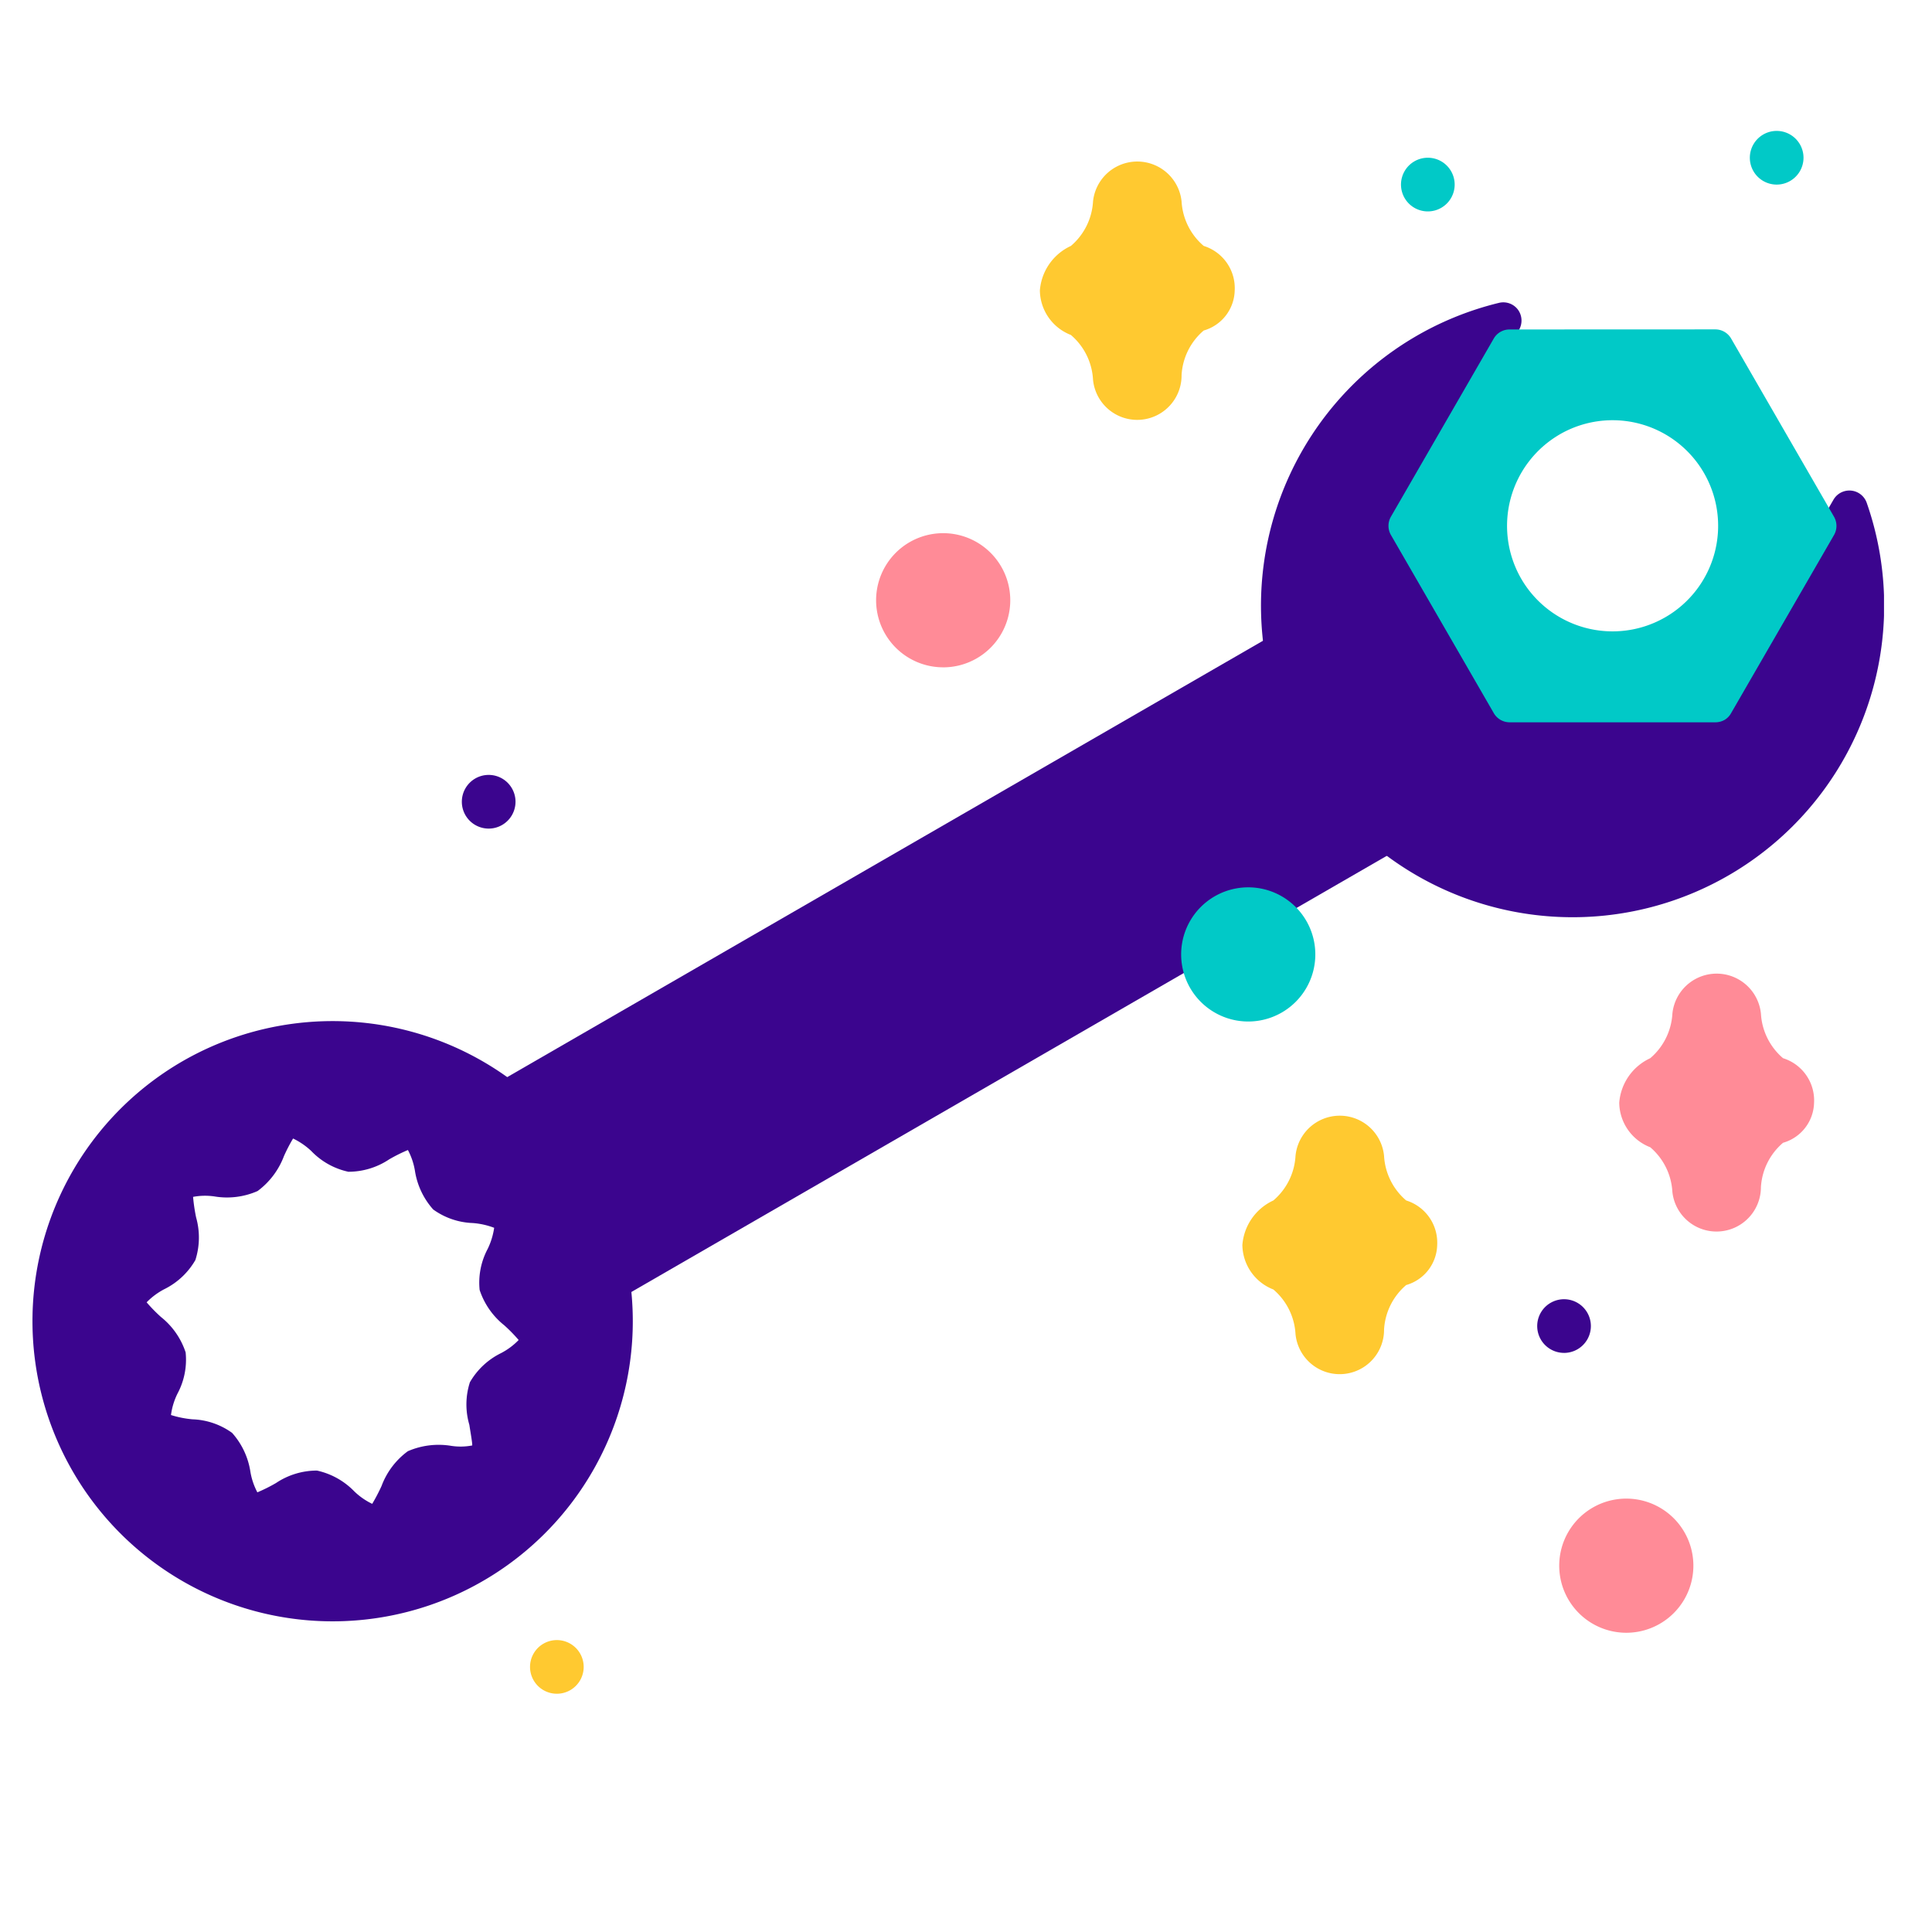 <svg xmlns="http://www.w3.org/2000/svg" width="96" height="96" fill="none">
  <g clip-path="url(#clip0)">
    <g clip-path="url(#clip1)">
      <path fill="#3B058E" d="M92.757 24.986a15.483 15.483 0 1 1-18.27-9.938.908.908 0 0 1 .938.338.918.918 0 0 1 .06.993l-5.587 9.743 5.106 8.862 10.225-.003 5.876-10.152a.913.913 0 0 1 1.652.157z"/>
      <path fill="#01C9C7" d="M88.282 9.172a1.333 1.333 0 1 0 0-2.667 1.333 1.333 0 0 0 0 2.667zM85.233 16.367l-10.225.004a.902.902 0 0 0-.786.454l-5.108 8.849a.911.911 0 0 0 .001.91l5.11 8.85a.91.91 0 0 0 .788.457H85.23c.16.001.317-.039.456-.116a.878.878 0 0 0 .33-.337l5.116-8.854a.912.912 0 0 0-.002-.91l-5.11-8.85a.911.911 0 0 0-.787-.457zm-7.737 5.221a5.246 5.246 0 1 1-1.912 7.161 5.254 5.254 0 0 1 1.912-7.16z"/>
      <path fill="#3B058E" d="M66.264 29.814L21.846 55.46l6.166 10.678L72.43 40.493l-6.166-10.679z"/>
      <path fill="#3B058E" d="M9.075 52.729a14.915 14.915 0 1 0 20.368 5.458 14.928 14.928 0 0 0-20.368-5.458zm15.16 9.324a3.565 3.565 0 0 0-.402 2.045 3.743 3.743 0 0 0 1.224 1.756c.254.227.492.471.715.73a3.4 3.4 0 0 1-.872.65c-.65.318-1.19.823-1.551 1.45a3.592 3.592 0 0 0-.028 2.112c.053.347.157.926.143 1.028-.346.067-.7.073-1.048.019a3.842 3.842 0 0 0-2.151.267 3.781 3.781 0 0 0-1.307 1.73c-.138.303-.293.599-.463.885a3.363 3.363 0 0 1-.896-.625 3.67 3.67 0 0 0-1.85-1.028c-.724 0-1.432.215-2.033.618-.299.174-.609.329-.928.463a3.383 3.383 0 0 1-.345-1.016 3.742 3.742 0 0 0-.91-1.938 3.565 3.565 0 0 0-1.971-.674 5.062 5.062 0 0 1-1.066-.213 3.38 3.38 0 0 1 .326-1.069 3.565 3.565 0 0 0 .402-2.044A3.742 3.742 0 0 0 8 65.442a7.938 7.938 0 0 1-.714-.73c.254-.261.548-.48.872-.65a3.644 3.644 0 0 0 1.55-1.45 3.67 3.67 0 0 0 .037-2.117c-.071-.338-.121-.68-.151-1.023a3.21 3.21 0 0 1 1.055-.023c.728.123 1.476.03 2.151-.267a3.843 3.843 0 0 0 1.307-1.73c.134-.302.286-.597.456-.88.33.159.635.368.903.62.497.52 1.14.88 1.843 1.032.724 0 1.431-.215 2.032-.618.3-.174.61-.328.928-.462.169.318.285.66.346 1.016.108.72.424 1.394.909 1.937a3.565 3.565 0 0 0 1.972.675c.362.028.719.107 1.059.237-.053.362-.16.714-.32 1.044z"/>
      <path fill="#FFC930" d="M69.873 59.65a3.137 3.137 0 0 1-1.1-2.212 2.21 2.21 0 0 0-4.4 0 3.137 3.137 0 0 1-1.1 2.212 2.663 2.663 0 0 0-1.54 2.212 2.406 2.406 0 0 0 1.54 2.212 3.138 3.138 0 0 1 1.1 2.212 2.205 2.205 0 0 0 4.4-.222 3.137 3.137 0 0 1 1.1-2.211 2.123 2.123 0 0 0 1.54-1.991 2.196 2.196 0 0 0-1.54-2.212zM59.812 12.22a3.137 3.137 0 0 1-1.1-2.212 2.212 2.212 0 0 0-4.4 0 3.135 3.135 0 0 1-1.1 2.212 2.662 2.662 0 0 0-1.541 2.212 2.405 2.405 0 0 0 1.54 2.212 3.136 3.136 0 0 1 1.1 2.212 2.205 2.205 0 0 0 4.401-.221 3.137 3.137 0 0 1 1.1-2.212 2.123 2.123 0 0 0 1.54-1.99 2.197 2.197 0 0 0-1.54-2.213z"/>
      <path fill="#FF8B97" d="M88.6 52.582a3.138 3.138 0 0 1-1.1-2.212 2.211 2.211 0 0 0-4.4 0 3.138 3.138 0 0 1-1.101 2.212 2.662 2.662 0 0 0-1.54 2.212 2.405 2.405 0 0 0 1.54 2.212 3.137 3.137 0 0 1 1.1 2.212 2.206 2.206 0 0 0 4.4-.222 3.138 3.138 0 0 1 1.1-2.212 2.123 2.123 0 0 0 1.541-1.99 2.196 2.196 0 0 0-1.54-2.212zM46.866 33.16a3.333 3.333 0 1 0 0-6.667 3.333 3.333 0 0 0 0 6.666z"/>
      <path fill="#01C9C7" d="M62.024 50.758a3.333 3.333 0 1 0 0-6.667 3.333 3.333 0 0 0 0 6.667z"/>
      <path fill="#FFC930" d="M27.67 84.161a1.333 1.333 0 1 0 0-2.666 1.333 1.333 0 0 0 0 2.666z"/>
      <path fill="#3B058E" d="M24.282 41.172a1.333 1.333 0 1 0 0-2.667 1.333 1.333 0 0 0 0 2.667zM77.716 67.225a1.333 1.333 0 1 0 0-2.667 1.333 1.333 0 0 0 0 2.666z"/>
      <path fill="#01C9C7" d="M70.948 10.505a1.333 1.333 0 1 0 0-2.667 1.333 1.333 0 0 0 0 2.667z"/>
      <path fill="#FF8B97" d="M80.81 81.131a3.333 3.333 0 1 0 0-6.666 3.333 3.333 0 0 0 0 6.666z"/>
    </g>
  </g>
  <defs>
    <clipPath id="clip0">
      <path fill="#fff" d="M0 0h96v96H0z"/>
    </clipPath>
    <clipPath id="clip1">
      <path fill="#fff" d="M-6.667 6.505H93.615v77.656H-6.667z"/>
    </clipPath>
  </defs>
</svg>